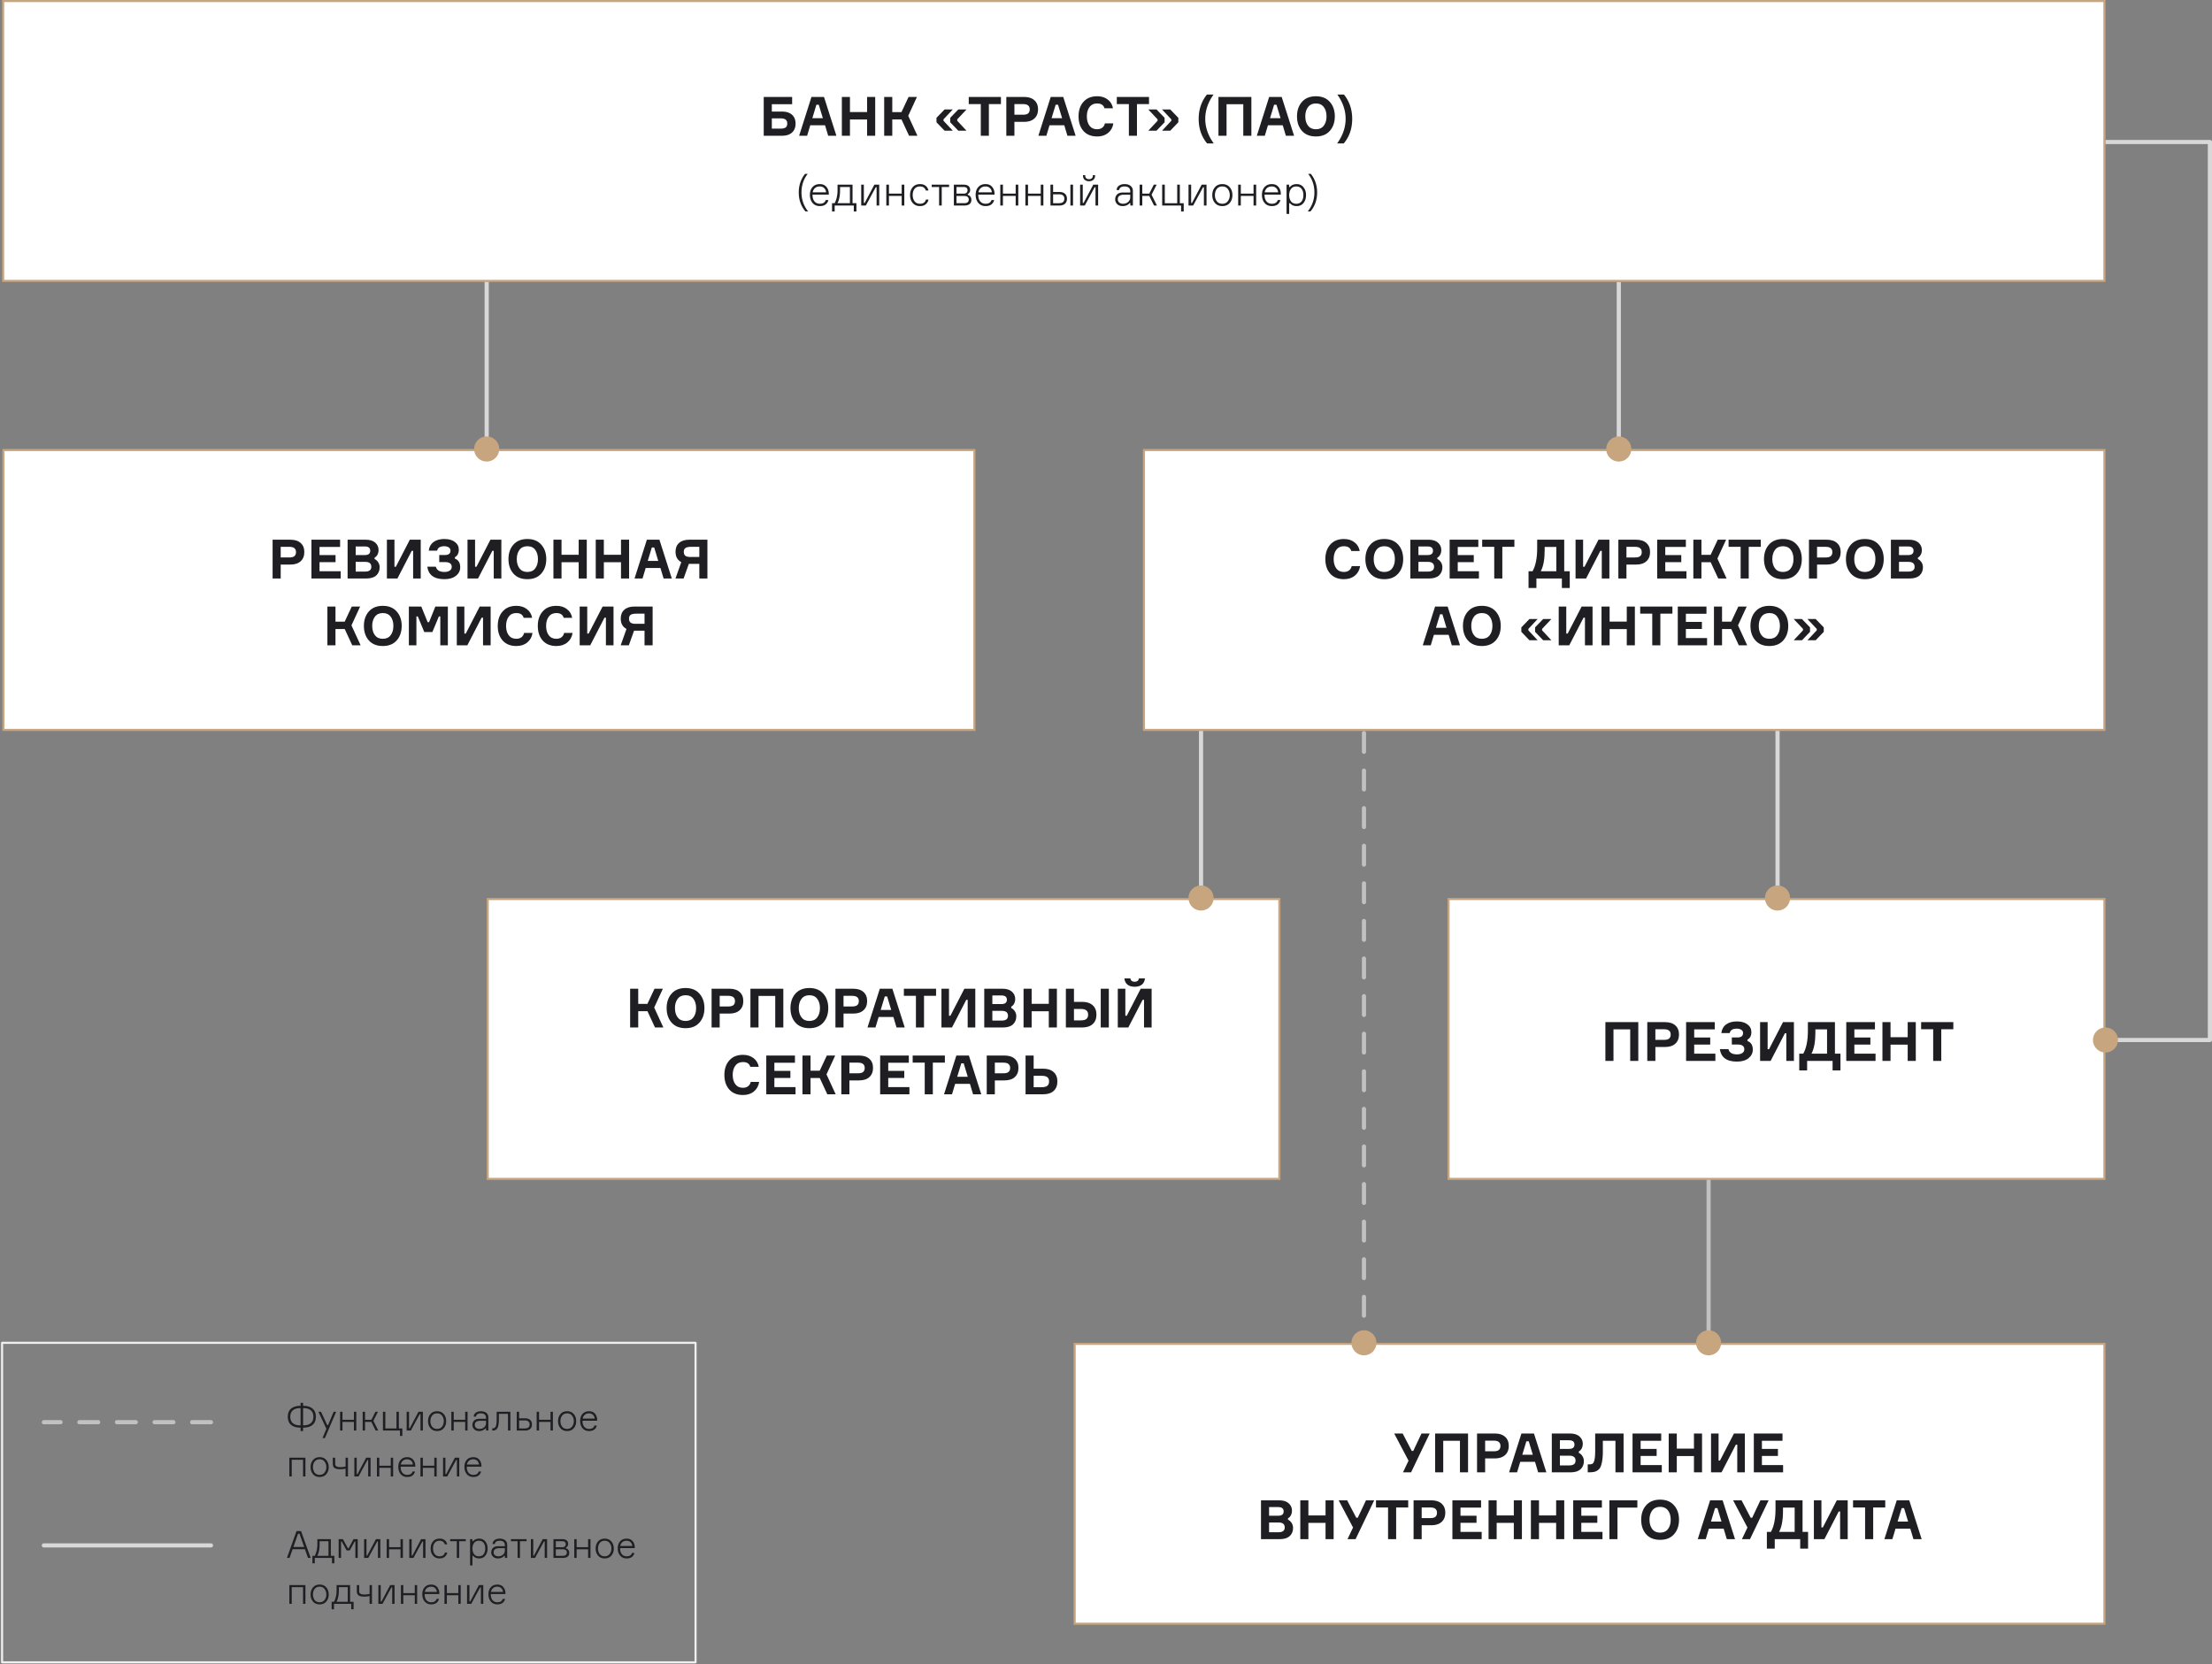 <svg width="1059" height="797" fill="none" xmlns="http://www.w3.org/2000/svg"><rect width="100%" height="100%" fill="#808080" stroke="none"/><path d="M653 351v354h116" stroke="#C2C0C0" stroke-width="2" stroke-linecap="round" stroke-linejoin="round" stroke-dasharray="9 9"/><path d="M514.5 643.5h493v134h-493v-134z" fill="#fff" stroke="#C7A57F"/><path d="M675.878 694.756h.728l3.926-8.32h3.926L675.566 705h-3.874l2.652-5.564-6.864-13h4.056l4.342 8.32zm11.197-8.32h15.756V705h-3.874v-15.106h-8.008V705h-3.874v-18.564zm20.059 0h8.476c2.132 0 3.778.52 4.94 1.56 1.178 1.04 1.768 2.487 1.768 4.342 0 1.889-.59 3.363-1.768 4.42-1.162 1.057-2.808 1.586-4.94 1.586h-4.602V705h-3.874v-18.564zm3.874 8.502h4.056c1.161 0 1.993-.208 2.496-.624.52-.433.78-1.075.78-1.924s-.26-1.482-.78-1.898c-.503-.433-1.335-.65-2.496-.65h-4.056v5.096zM736.391 705l-1.508-5.018h-7.072L726.303 705h-3.822l5.902-18.564h6.006L740.317 705h-3.926zm-5.642-14.846l-1.95 6.448h5.044l-1.95-6.448h-1.144zm25.107 4.862v.676c.694.312 1.266.823 1.716 1.534.468.711.702 1.508.702 2.392 0 1.629-.537 2.938-1.612 3.926-1.074.971-2.669 1.456-4.784 1.456h-8.944v-18.564h8.71c1.959 0 3.467.468 4.524 1.404 1.058.936 1.586 2.106 1.586 3.51 0 .832-.173 1.577-.52 2.236-.329.641-.788 1.118-1.378 1.43zm-9.048-1.222h4.368c1.734 0 2.6-.693 2.6-2.08 0-1.369-.875-2.054-2.626-2.054h-4.342v4.134zm0 7.904h4.498c1.994 0 2.99-.763 2.99-2.288 0-1.577-.979-2.366-2.938-2.366h-4.55v4.654zm13.329-.494h.65c.762 0 1.326-.121 1.69-.364.381-.26.676-.867.884-1.82.225-.971.338-2.427.338-4.368v-8.216h13.598V705h-3.9v-15.106h-6.032v5.018c0 1.716-.096 3.172-.286 4.368-.174 1.179-.416 2.149-.728 2.912-.312.745-.754 1.326-1.326 1.742a4.887 4.887 0 01-1.82.858c-.642.139-1.439.208-2.392.208h-.676v-3.796zm25.316.338h10.14V705h-14.014v-18.564h13.728v3.458h-9.854v3.9h7.67v3.38h-7.67v4.368zm25.532-15.106h3.874V705h-3.874v-7.774h-8.216V705h-3.874v-18.564h3.874v7.228h8.216v-7.228zm8.172 0h3.614v12.948h.676l6.682-12.948h5.226V705h-3.64v-13.234h-.676L824.201 705h-5.044v-18.564zm24.364 15.106h10.14V705h-14.014v-18.564h13.728v3.458h-9.854v3.9h7.67v3.38h-7.67v4.368zm-226.894 25.474v.676c.693.312 1.265.823 1.716 1.534.468.711.702 1.508.702 2.392 0 1.629-.537 2.938-1.612 3.926-1.075.971-2.669 1.456-4.784 1.456h-8.944v-18.564h8.71c1.959 0 3.467.468 4.524 1.404 1.057.936 1.586 2.106 1.586 3.51 0 .832-.173 1.577-.52 2.236-.329.641-.789 1.118-1.378 1.43zm-9.048-1.222h4.368c1.733 0 2.6-.693 2.6-2.08 0-1.369-.875-2.054-2.626-2.054h-4.342v4.134zm0 7.904h4.498c1.993 0 2.99-.763 2.99-2.288 0-1.577-.979-2.366-2.938-2.366h-4.55v4.654zm27.03-15.262h3.874V737h-3.874v-7.774h-8.216V737h-3.874v-18.564h3.874v7.228h8.216v-7.228zm14.698 8.32h.728l3.926-8.32h3.926L648.995 737h-3.874l2.652-5.564-6.864-13h4.056l4.342 8.32zm24.873-8.32v3.406h-5.772V737h-3.874v-15.158h-5.772v-3.406h15.418zm2.574 0h8.476c2.132 0 3.778.52 4.94 1.56 1.178 1.04 1.768 2.487 1.768 4.342 0 1.889-.59 3.363-1.768 4.42-1.162 1.057-2.808 1.586-4.94 1.586h-4.602V737h-3.874v-18.564zm3.874 8.502h4.056c1.161 0 1.993-.208 2.496-.624.52-.433.78-1.075.78-1.924s-.26-1.482-.78-1.898c-.503-.433-1.335-.65-2.496-.65h-4.056v5.096zm18.586 6.604h10.14V737H695.34v-18.564h13.728v3.458h-9.854v3.9h7.67v3.38h-7.67v4.368zm25.532-15.106h3.874V737h-3.874v-7.774h-8.216V737h-3.874v-18.564h3.874v7.228h8.216v-7.228zm20.262 0h3.874V737h-3.874v-7.774h-8.216V737h-3.874v-18.564h3.874v7.228h8.216v-7.228zm12.045 15.106h10.14V737h-14.014v-18.564h13.728v3.458h-9.854v3.9h7.67v3.38h-7.67v4.368zm26.833-11.648h-9.516V737h-3.874v-18.564h13.39v3.458zm4.215-1.092c1.595-1.803 3.822-2.704 6.682-2.704 2.86 0 5.079.901 6.656 2.704 1.595 1.785 2.392 4.091 2.392 6.916s-.797 5.139-2.392 6.942c-1.577 1.785-3.796 2.678-6.656 2.678s-5.087-.893-6.682-2.678c-1.577-1.803-2.366-4.117-2.366-6.942s.789-5.131 2.366-6.916zm6.682 13.078c1.664 0 2.921-.572 3.77-1.716.867-1.144 1.3-2.626 1.3-4.446 0-1.82-.433-3.302-1.3-4.446-.849-1.144-2.106-1.716-3.77-1.716-1.647 0-2.903.581-3.77 1.742-.867 1.144-1.3 2.617-1.3 4.42s.433 3.285 1.3 4.446c.867 1.144 2.123 1.716 3.77 1.716zm31.935 3.12l-1.508-5.018h-7.072L816.63 737h-3.822l5.902-18.564h6.006L830.644 737h-3.926zm-5.642-14.846l-1.95 6.448h5.044l-1.95-6.448h-1.144zm17.061 4.602h.728l3.926-8.32h3.926L837.825 737h-3.874l2.652-5.564-6.864-13h4.056l4.342 8.32zm24.836 6.786h2.652v8.008h-3.77V737h-12.194v4.55h-3.77v-8.008h1.924c1.473-2.617 2.21-6.292 2.21-11.024v-4.082h12.948v15.106zm-3.77 0v-11.648h-5.59v1.638c0 4.333-.624 7.67-1.872 10.01h7.462zm9.199-15.106h3.614v12.948h.676l6.682-12.948h5.226V737h-3.64v-13.234h-.676L873.446 737h-5.044v-18.564zm34.166 0v3.406h-5.772V737h-3.874v-15.158h-5.772v-3.406h15.418zM916.067 737l-1.508-5.018h-7.072L905.979 737h-3.822l5.902-18.564h6.006L919.993 737h-3.926zm-5.642-14.846l-1.95 6.448h5.044l-1.95-6.448h-1.144z" fill="#1E1E23"/><path d="M818 548v95" stroke="#C2C0C0" stroke-width="2" stroke-linejoin="round"/><path d="M1.648 215.5H466.5v134H1.649v-134z" fill="#fff" stroke="#C7A57F"/><path d="M130.512 258.436h8.476c2.132 0 3.779.52 4.94 1.56 1.179 1.04 1.768 2.487 1.768 4.342 0 1.889-.589 3.363-1.768 4.42-1.161 1.057-2.808 1.586-4.94 1.586h-4.602V277h-3.874v-18.564zm3.874 8.502h4.056c1.162 0 1.994-.208 2.496-.624.52-.433.78-1.075.78-1.924s-.26-1.482-.78-1.898c-.502-.433-1.334-.65-2.496-.65h-4.056v5.096zm18.586 6.604h10.14V277h-14.014v-18.564h13.728v3.458h-9.854v3.9h7.67v3.38h-7.67v4.368zm26.365-6.526v.676c.693.312 1.265.823 1.716 1.534.468.711.702 1.508.702 2.392 0 1.629-.538 2.938-1.612 3.926-1.075.971-2.67 1.456-4.784 1.456h-8.944v-18.564h8.71c1.958 0 3.466.468 4.524 1.404 1.057.936 1.586 2.106 1.586 3.51 0 .832-.174 1.577-.52 2.236-.33.641-.789 1.118-1.378 1.43zm-9.048-1.222h4.368c1.733 0 2.6-.693 2.6-2.08 0-1.369-.876-2.054-2.626-2.054h-4.342v4.134zm0 7.904h4.498c1.993 0 2.99-.763 2.99-2.288 0-1.577-.98-2.366-2.938-2.366h-4.55v4.654zm14.94-15.262h3.614v12.948h.676l6.682-12.948h5.226V277h-3.64v-13.234h-.676L190.273 277h-5.044v-18.564zm30.448 5.226c0-.676-.286-1.196-.858-1.56-.554-.364-1.274-.546-2.158-.546-1.976 0-3.102.711-3.38 2.132h-4.004c.191-1.768.936-3.137 2.236-4.108 1.318-.988 3.051-1.482 5.2-1.482 2.15 0 3.84.477 5.07 1.43 1.248.936 1.872 2.158 1.872 3.666 0 1.733-.624 2.938-1.872 3.614v.676c1.699.624 2.548 2.002 2.548 4.134 0 1.647-.684 3.016-2.054 4.108-1.352 1.075-3.198 1.612-5.538 1.612-2.496 0-4.428-.52-5.798-1.56-1.352-1.04-2.14-2.513-2.366-4.42h4.082c.434 1.681 1.794 2.522 4.082 2.522 1.092 0 1.95-.217 2.574-.65.642-.433.962-1.023.962-1.768 0-1.543-1.083-2.314-3.25-2.314h-2.73v-3.38h2.73c1.768 0 2.652-.702 2.652-2.106zm8.146-5.226h3.614v12.948h.676l6.682-12.948h5.226V277h-3.64v-13.234h-.676L228.867 277h-5.044v-18.564zm21.972 2.366c1.595-1.803 3.822-2.704 6.682-2.704 2.86 0 5.079.901 6.656 2.704 1.595 1.785 2.392 4.091 2.392 6.916s-.797 5.139-2.392 6.942c-1.577 1.785-3.796 2.678-6.656 2.678s-5.087-.893-6.682-2.678c-1.577-1.803-2.366-4.117-2.366-6.942s.789-5.131 2.366-6.916zm6.682 13.078c1.664 0 2.921-.572 3.77-1.716.867-1.144 1.3-2.626 1.3-4.446 0-1.82-.433-3.302-1.3-4.446-.849-1.144-2.106-1.716-3.77-1.716-1.647 0-2.903.581-3.77 1.742-.867 1.144-1.3 2.617-1.3 4.42s.433 3.285 1.3 4.446c.867 1.144 2.123 1.716 3.77 1.716zm24.569-15.444h3.874V277h-3.874v-7.774h-8.216V277h-3.874v-18.564h3.874v7.228h8.216v-7.228zm20.261 0h3.874V277h-3.874v-7.774h-8.216V277h-3.874v-18.564h3.874v7.228h8.216v-7.228zM317.699 277l-1.508-5.018h-7.072L307.611 277h-3.822l5.902-18.564h6.006L321.625 277h-3.926zm-5.642-14.846l-1.95 6.448h5.044l-1.95-6.448h-1.144zm17.88-3.718h8.736V277h-3.874v-6.994h-5.018L327.285 277h-3.9l2.782-7.826c-1.838-.971-2.756-2.626-2.756-4.966 0-1.82.572-3.233 1.716-4.238 1.144-1.023 2.747-1.534 4.81-1.534zm4.862 8.268v-4.862h-3.926c-1.283 0-2.193.191-2.73.572-.52.364-.78.979-.78 1.846 0 .815.242 1.43.728 1.846.485.399 1.282.598 2.392.598h4.316zM156.741 309v-18.564h3.874v7.254h4.394l3.406-7.254h4.004l-4.16 9.022 4.394 9.542h-4.004l-3.614-7.8h-4.42v7.8h-3.874zm19.839-16.198c1.595-1.803 3.822-2.704 6.682-2.704 2.86 0 5.079.901 6.656 2.704 1.595 1.785 2.392 4.091 2.392 6.916s-.797 5.139-2.392 6.942c-1.577 1.785-3.796 2.678-6.656 2.678s-5.087-.893-6.682-2.678c-1.577-1.803-2.366-4.117-2.366-6.942s.789-5.131 2.366-6.916zm6.682 13.078c1.664 0 2.921-.572 3.77-1.716.867-1.144 1.3-2.626 1.3-4.446 0-1.82-.433-3.302-1.3-4.446-.849-1.144-2.106-1.716-3.77-1.716-1.647 0-2.903.581-3.77 1.742-.867 1.144-1.3 2.617-1.3 4.42s.433 3.285 1.3 4.446c.867 1.144 2.123 1.716 3.77 1.716zm12.479 3.12v-18.564h5.954l3.042 7.488h.676l3.016-7.488h5.98V309h-3.614v-13.832h-.676l-3.12 7.488h-3.874l-3.094-7.488h-.676V309h-3.614zm22.953-18.564h3.614v12.948h.676l6.682-12.948h5.226V309h-3.64v-13.234h-.676L223.738 309h-5.044v-18.564zm32.216 12.636h4.03c-.277 1.889-1.109 3.406-2.496 4.55-1.369 1.144-3.12 1.716-5.252 1.716-2.791 0-4.975-.875-6.552-2.626-1.56-1.768-2.34-4.099-2.34-6.994 0-2.895.789-5.217 2.366-6.968 1.577-1.768 3.753-2.652 6.526-2.652 2.028 0 3.718.529 5.07 1.586 1.352 1.04 2.184 2.427 2.496 4.16h-4.056c-.433-1.525-1.603-2.288-3.51-2.288-1.595 0-2.817.581-3.666 1.742-.832 1.144-1.248 2.617-1.248 4.42s.416 3.285 1.248 4.446c.849 1.144 2.071 1.716 3.666 1.716.988 0 1.803-.243 2.444-.728.659-.503 1.083-1.196 1.274-2.08zm19.17 0h4.03c-.277 1.889-1.109 3.406-2.496 4.55-1.369 1.144-3.12 1.716-5.252 1.716-2.791 0-4.975-.875-6.552-2.626-1.56-1.768-2.34-4.099-2.34-6.994 0-2.895.789-5.217 2.366-6.968 1.577-1.768 3.753-2.652 6.526-2.652 2.028 0 3.718.529 5.07 1.586 1.352 1.04 2.184 2.427 2.496 4.16h-4.056c-.433-1.525-1.603-2.288-3.51-2.288-1.595 0-2.817.581-3.666 1.742-.832 1.144-1.248 2.617-1.248 4.42s.416 3.285 1.248 4.446c.849 1.144 2.071 1.716 3.666 1.716.988 0 1.803-.243 2.444-.728.659-.503 1.083-1.196 1.274-2.08zm7.444-12.636h3.614v12.948h.676l6.682-12.948h5.226V309h-3.64v-13.234h-.676L282.568 309h-5.044v-18.564zm26.184 0h8.736V309h-3.874v-6.994h-5.018L301.056 309h-3.9l2.782-7.826c-1.837-.971-2.756-2.626-2.756-4.966 0-1.82.572-3.233 1.716-4.238 1.144-1.023 2.747-1.534 4.81-1.534zm4.862 8.268v-4.862h-3.926c-1.283 0-2.193.191-2.73.572-.52.364-.78.979-.78 1.846 0 .815.243 1.43.728 1.846.485.399 1.283.598 2.392.598h4.316z" fill="#1E1E23"/><path d="M547.67 215.5h459.83v134H547.67v-134z" fill="#fff" stroke="#C7A57F"/><path d="M647.123 271.072h4.03c-.277 1.889-1.109 3.406-2.496 4.55-1.369 1.144-3.12 1.716-5.252 1.716-2.791 0-4.975-.875-6.552-2.626-1.56-1.768-2.34-4.099-2.34-6.994 0-2.895.789-5.217 2.366-6.968 1.577-1.768 3.753-2.652 6.526-2.652 2.028 0 3.718.529 5.07 1.586 1.352 1.04 2.184 2.427 2.496 4.16h-4.056c-.433-1.525-1.603-2.288-3.51-2.288-1.595 0-2.817.581-3.666 1.742-.832 1.144-1.248 2.617-1.248 4.42s.416 3.285 1.248 4.446c.849 1.144 2.071 1.716 3.666 1.716.988 0 1.803-.243 2.444-.728.659-.503 1.083-1.196 1.274-2.08zm8.926-10.27c1.594-1.803 3.822-2.704 6.682-2.704 2.86 0 5.078.901 6.656 2.704 1.594 1.785 2.392 4.091 2.392 6.916s-.798 5.139-2.392 6.942c-1.578 1.785-3.796 2.678-6.656 2.678s-5.088-.893-6.682-2.678c-1.578-1.803-2.366-4.117-2.366-6.942s.788-5.131 2.366-6.916zm6.682 13.078c1.664 0 2.92-.572 3.77-1.716.866-1.144 1.3-2.626 1.3-4.446 0-1.82-.434-3.302-1.3-4.446-.85-1.144-2.106-1.716-3.77-1.716-1.647 0-2.904.581-3.77 1.742-.867 1.144-1.3 2.617-1.3 4.42s.433 3.285 1.3 4.446c.866 1.144 2.123 1.716 3.77 1.716zm25.4-6.864v.676c.694.312 1.266.823 1.716 1.534.468.711.702 1.508.702 2.392 0 1.629-.537 2.938-1.612 3.926-1.074.971-2.669 1.456-4.784 1.456h-8.944v-18.564h8.71c1.959 0 3.467.468 4.524 1.404 1.058.936 1.586 2.106 1.586 3.51 0 .832-.173 1.577-.52 2.236-.329.641-.788 1.118-1.378 1.43zm-9.048-1.222h4.368c1.734 0 2.6-.693 2.6-2.08 0-1.369-.875-2.054-2.626-2.054h-4.342v4.134zm0 7.904h4.498c1.994 0 2.99-.763 2.99-2.288 0-1.577-.979-2.366-2.938-2.366h-4.55v4.654zm18.815-.156h10.14V277h-14.014v-18.564h13.728v3.458h-9.854v3.9h7.67v3.38h-7.67v4.368zm27.118-15.106v3.406h-5.772V277h-3.874v-15.158h-5.772v-3.406h15.418zm23.856 15.106h2.652v8.008h-3.77V277H735.56v4.55h-3.77v-8.008h1.924c1.473-2.617 2.21-6.292 2.21-11.024v-4.082h12.948v15.106zm-3.77 0v-11.648h-5.59v1.638c0 4.333-.624 7.67-1.872 10.01h7.462zm9.199-15.106h3.614v12.948h.676l6.682-12.948h5.226V277h-3.64v-13.234h-.676L759.345 277h-5.044v-18.564zm20.49 0h8.476c2.132 0 3.779.52 4.94 1.56 1.179 1.04 1.768 2.487 1.768 4.342 0 1.889-.589 3.363-1.768 4.42-1.161 1.057-2.808 1.586-4.94 1.586h-4.602V277h-3.874v-18.564zm3.874 8.502h4.056c1.162 0 1.994-.208 2.496-.624.52-.433.78-1.075.78-1.924s-.26-1.482-.78-1.898c-.502-.433-1.334-.65-2.496-.65h-4.056v5.096zm18.586 6.604h10.14V277h-14.014v-18.564h13.728v3.458h-9.854v3.9h7.67v3.38h-7.67v4.368zM810.694 277v-18.564h3.874v7.254h4.394l3.406-7.254h4.004l-4.16 9.022 4.394 9.542h-4.004l-3.614-7.8h-4.42v7.8h-3.874zm32.287-18.564v3.406h-5.772V277h-3.874v-15.158h-5.772v-3.406h15.418zm3.904 2.366c1.594-1.803 3.822-2.704 6.682-2.704 2.86 0 5.078.901 6.656 2.704 1.594 1.785 2.392 4.091 2.392 6.916s-.798 5.139-2.392 6.942c-1.578 1.785-3.796 2.678-6.656 2.678s-5.088-.893-6.682-2.678c-1.578-1.803-2.366-4.117-2.366-6.942s.788-5.131 2.366-6.916zm6.682 13.078c1.664 0 2.92-.572 3.77-1.716.866-1.144 1.3-2.626 1.3-4.446 0-1.82-.434-3.302-1.3-4.446-.85-1.144-2.106-1.716-3.77-1.716-1.647 0-2.904.581-3.77 1.742-.867 1.144-1.3 2.617-1.3 4.42s.433 3.285 1.3 4.446c.866 1.144 2.123 1.716 3.77 1.716zm12.478-15.444h8.476c2.132 0 3.779.52 4.94 1.56 1.179 1.04 1.768 2.487 1.768 4.342 0 1.889-.589 3.363-1.768 4.42-1.161 1.057-2.808 1.586-4.94 1.586h-4.602V277h-3.874v-18.564zm3.874 8.502h4.056c1.162 0 1.994-.208 2.496-.624.52-.433.78-1.075.78-1.924s-.26-1.482-.78-1.898c-.502-.433-1.334-.65-2.496-.65h-4.056v5.096zm16.194-6.136c1.595-1.803 3.822-2.704 6.682-2.704 2.86 0 5.079.901 6.656 2.704 1.595 1.785 2.392 4.091 2.392 6.916s-.797 5.139-2.392 6.942c-1.577 1.785-3.796 2.678-6.656 2.678s-5.087-.893-6.682-2.678c-1.577-1.803-2.366-4.117-2.366-6.942s.789-5.131 2.366-6.916zm6.682 13.078c1.664 0 2.921-.572 3.77-1.716.867-1.144 1.3-2.626 1.3-4.446 0-1.82-.433-3.302-1.3-4.446-.849-1.144-2.106-1.716-3.77-1.716-1.646 0-2.903.581-3.77 1.742-.866 1.144-1.3 2.617-1.3 4.42s.434 3.285 1.3 4.446c.867 1.144 2.124 1.716 3.77 1.716zm25.401-6.864v.676c.693.312 1.265.823 1.716 1.534.468.711.702 1.508.702 2.392 0 1.629-.537 2.938-1.612 3.926-1.075.971-2.669 1.456-4.784 1.456h-8.944v-18.564h8.71c1.959 0 3.467.468 4.524 1.404 1.057.936 1.586 2.106 1.586 3.51 0 .832-.173 1.577-.52 2.236-.329.641-.789 1.118-1.378 1.43zm-9.048-1.222h4.368c1.733 0 2.6-.693 2.6-2.08 0-1.369-.875-2.054-2.626-2.054h-4.342v4.134zm0 7.904h4.498c1.993 0 2.99-.763 2.99-2.288 0-1.577-.979-2.366-2.938-2.366h-4.55v4.654zM695.059 309l-1.508-5.018h-7.072L684.971 309h-3.822l5.902-18.564h6.006L698.985 309h-3.926zm-5.642-14.846l-1.95 6.448h5.044l-1.95-6.448h-1.144zm13.338-1.352c1.595-1.803 3.822-2.704 6.682-2.704 2.86 0 5.079.901 6.656 2.704 1.595 1.785 2.392 4.091 2.392 6.916s-.797 5.139-2.392 6.942c-1.577 1.785-3.796 2.678-6.656 2.678s-5.087-.893-6.682-2.678c-1.577-1.803-2.366-4.117-2.366-6.942s.789-5.131 2.366-6.916zm6.682 13.078c1.664 0 2.921-.572 3.77-1.716.867-1.144 1.3-2.626 1.3-4.446 0-1.82-.433-3.302-1.3-4.446-.849-1.144-2.106-1.716-3.77-1.716-1.647 0-2.903.581-3.77 1.742-.867 1.144-1.3 2.617-1.3 4.42s.433 3.285 1.3 4.446c.867 1.144 2.123 1.716 3.77 1.716zm22.263-4.732v.676l4.446 4.758h-3.926l-3.874-4.03v-2.132l3.874-4.004h3.926l-4.446 4.732zm6.578 0v.676l4.446 4.758h-3.926l-3.874-4.03v-2.132l3.874-4.004h3.926l-4.446 4.732zm7.962-10.712h3.614v12.948h.676l6.682-12.948h5.226V309h-3.64v-13.234h-.676L751.284 309h-5.044v-18.564zm32.58 0h3.874V309h-3.874v-7.774h-8.216V309h-3.874v-18.564h3.874v7.228h8.216v-7.228zm21.848 0v3.406h-5.772V309h-3.874v-15.158h-5.772v-3.406h15.418zm6.448 15.106h10.14V309h-14.014v-18.564h13.728v3.458h-9.854v3.9h7.67v3.38h-7.67v4.368zM820.558 309v-18.564h3.874v7.254h4.394l3.406-7.254h4.004l-4.16 9.022L836.47 309h-4.004l-3.614-7.8h-4.42v7.8h-3.874zm19.839-16.198c1.595-1.803 3.822-2.704 6.682-2.704 2.86 0 5.079.901 6.656 2.704 1.595 1.785 2.392 4.091 2.392 6.916s-.797 5.139-2.392 6.942c-1.577 1.785-3.796 2.678-6.656 2.678s-5.087-.893-6.682-2.678c-1.577-1.803-2.366-4.117-2.366-6.942s.789-5.131 2.366-6.916zm6.682 13.078c1.664 0 2.921-.572 3.77-1.716.867-1.144 1.3-2.626 1.3-4.446 0-1.82-.433-3.302-1.3-4.446-.849-1.144-2.106-1.716-3.77-1.716-1.646 0-2.903.581-3.77 1.742-.866 1.144-1.3 2.617-1.3 4.42s.434 3.285 1.3 4.446c.867 1.144 2.124 1.716 3.77 1.716zm22.697-4.056v-.676l-4.446-4.732h3.926l3.874 4.004v2.132l-3.874 4.03h-3.926l4.446-4.758zm-6.578 0v-.676l-4.446-4.732h3.926l3.874 4.004v2.132l-3.874 4.03h-3.926l4.446-4.758z" fill="#1E1E23"/><circle r="6" transform="matrix(-1 0 0 1 818 643)" fill="#C7A57F"/><circle r="6" transform="matrix(-1 0 0 1 653 643)" fill="#C7A57F"/><path d="M775 135v80" stroke="#D8D8D8" stroke-width="2" stroke-linejoin="round"/><path d="M769 215a6 6 0 1012 0 6 6 0 00-12 0z" fill="#C7A57F"/><path d="M1.5.5h1006v134H1.5V.5z" fill="#fff" stroke="#C7A57F"/><path d="M369.514 53.43h4.888c2.063 0 3.658.511 4.784 1.534 1.127 1.005 1.69 2.418 1.69 4.238 0 1.82-.563 3.241-1.69 4.264-1.126 1.023-2.721 1.534-4.784 1.534h-8.762V46.436h13.598v3.458h-9.724v3.536zm0 8.164h4.16c1.162 0 1.985-.19 2.47-.572.503-.399.754-1.023.754-1.872 0-.832-.251-1.447-.754-1.846-.485-.416-1.308-.624-2.47-.624h-4.16v4.914zM396.497 65l-1.508-5.018h-7.072L386.409 65h-3.822l5.902-18.564h6.006L400.423 65h-3.926zm-5.642-14.846l-1.95 6.448h5.044l-1.95-6.448h-1.144zm24.276-3.718h3.874V65h-3.874v-7.774h-8.216V65h-3.874V46.436h3.874v7.228h8.216v-7.228zM423.303 65V46.436h3.874v7.254h4.394l3.406-7.254h4.004l-4.16 9.022L439.215 65h-4.004l-3.614-7.8h-4.42V65h-3.874zm28.395-7.852v.676l4.446 4.758h-3.926l-3.874-4.03V56.42l3.874-4.004h3.926l-4.446 4.732zm6.578 0v.676l4.446 4.758h-3.926l-3.874-4.03V56.42l3.874-4.004h3.926l-4.446 4.732zm20.927-10.712v3.406h-5.772V65h-3.874V49.842h-5.772v-3.406h15.418zm2.574 0h8.476c2.132 0 3.779.52 4.94 1.56 1.179 1.04 1.768 2.487 1.768 4.342 0 1.89-.589 3.363-1.768 4.42-1.161 1.057-2.808 1.586-4.94 1.586h-4.602V65h-3.874V46.436zm3.874 8.502h4.056c1.161 0 1.993-.208 2.496-.624.52-.433.78-1.075.78-1.924 0-.85-.26-1.482-.78-1.898-.503-.433-1.335-.65-2.496-.65h-4.056v5.096zM511.034 65l-1.508-5.018h-7.072L500.946 65h-3.822l5.902-18.564h6.006L514.96 65h-3.926zm-5.642-14.846l-1.95 6.448h5.044l-1.95-6.448h-1.144zm23.582 8.918h4.03c-.277 1.89-1.109 3.406-2.496 4.55-1.369 1.144-3.12 1.716-5.252 1.716-2.791 0-4.975-.875-6.552-2.626-1.56-1.768-2.34-4.1-2.34-6.994 0-2.895.789-5.217 2.366-6.968 1.577-1.768 3.753-2.652 6.526-2.652 2.028 0 3.718.529 5.07 1.586 1.352 1.04 2.184 2.427 2.496 4.16h-4.056c-.433-1.525-1.603-2.288-3.51-2.288-1.595 0-2.817.58-3.666 1.742-.832 1.144-1.248 2.617-1.248 4.42s.416 3.285 1.248 4.446c.849 1.144 2.071 1.716 3.666 1.716.988 0 1.803-.243 2.444-.728.659-.503 1.083-1.196 1.274-2.08zm21.12-12.636v3.406h-5.772V65h-3.874V49.842h-5.772v-3.406h15.418zm10.684 11.388v-.676l-4.446-4.732h3.926l3.874 4.004v2.132l-3.874 4.03h-3.926l4.446-4.758zm-6.578 0v-.676l-4.446-4.732h3.926l3.874 4.004v2.132l-3.874 4.03h-3.926l4.446-4.758zm22.817-.91c0 4.073 1.352 7.99 4.056 11.752h-3.172c-2.687-3.224-4.03-7.141-4.03-11.752 0-4.472 1.317-8.355 3.952-11.648h3.172c-2.652 3.727-3.978 7.61-3.978 11.648zm6.323-10.478h15.756V65h-3.874V49.894h-8.008V65h-3.874V46.436zM615.618 65l-1.508-5.018h-7.072L605.53 65h-3.822l5.902-18.564h6.006L619.544 65h-3.926zm-5.642-14.846l-1.95 6.448h5.044l-1.95-6.448h-1.144zm13.338-1.352c1.594-1.803 3.822-2.704 6.682-2.704 2.86 0 5.078.901 6.656 2.704 1.594 1.785 2.392 4.09 2.392 6.916 0 2.825-.798 5.14-2.392 6.942-1.578 1.785-3.796 2.678-6.656 2.678s-5.088-.893-6.682-2.678c-1.578-1.803-2.366-4.117-2.366-6.942s.788-5.13 2.366-6.916zm6.682 13.078c1.664 0 2.92-.572 3.77-1.716.866-1.144 1.3-2.626 1.3-4.446 0-1.82-.434-3.302-1.3-4.446-.85-1.144-2.106-1.716-3.77-1.716-1.647 0-2.904.58-3.77 1.742-.867 1.144-1.3 2.617-1.3 4.42s.433 3.285 1.3 4.446c.866 1.144 2.123 1.716 3.77 1.716zm14.227-4.966c0-4.039-1.326-7.921-3.978-11.648h3.172c2.634 3.293 3.952 7.176 3.952 11.648 0 4.61-1.344 8.528-4.03 11.752h-3.172c2.704-3.761 4.056-7.679 4.056-11.752zM386.711 83.238c-2 2.56-3 5.527-3 8.9s1.06 6.407 3.18 9.1h-1.28c-2.133-2.507-3.2-5.54-3.2-9.1 0-3.4 1.007-6.367 3.02-8.9h1.28zm10.075 9.56v.4h-7.78v.28c0 1.24.313 2.233.94 2.98.64.733 1.493 1.1 2.56 1.1 1.533 0 2.473-.593 2.82-1.78h1.26a3.487 3.487 0 01-1.3 2.1c-.694.533-1.62.8-2.78.8-1.494 0-2.66-.507-3.5-1.52-.84-1.013-1.26-2.3-1.26-3.86 0-1.547.42-2.787 1.26-3.72.853-.947 2.013-1.42 3.48-1.42 1.373 0 2.433.453 3.18 1.36.746.907 1.12 2 1.12 3.28zm-4.34-3.52c-.96 0-1.734.273-2.32.82a3.381 3.381 0 00-1.04 1.98h6.4a3.053 3.053 0 00-.88-1.98c-.534-.547-1.254-.82-2.16-.82zm15.712 8.02h1.86v3.98h-1.26v-2.86h-9.16v2.86h-1.26v-3.98h1.26c.92-1.787 1.38-3.853 1.38-6.2v-2.68h7.18v8.88zm-1.26 0v-7.76h-4.72v1.56c0 2.547-.407 4.613-1.22 6.2h5.94zm7.633 1.12h-2.22v-10h1.26v8.76h.4l4.64-8.76h2.32v10h-1.26v-8.76h-.4l-4.74 8.76zm18.412 0h-1.26v-4.6h-6.1v4.6h-1.26v-10h1.26v4.28h6.1v-4.28h1.26v10zm10.332-2.86h1.26c-.214.947-.674 1.707-1.38 2.28-.694.56-1.587.84-2.68.84-1.494 0-2.667-.5-3.52-1.5-.84-1-1.26-2.253-1.26-3.76 0-1.533.42-2.793 1.26-3.78.84-.987 2.013-1.48 3.52-1.48 1.12 0 2.02.28 2.7.84.68.547 1.12 1.28 1.32 2.2h-1.26c-.427-1.28-1.347-1.92-2.76-1.92-1.174 0-2.054.387-2.64 1.16-.587.773-.88 1.753-.88 2.94s.293 2.18.88 2.98c.6.8 1.48 1.2 2.64 1.2 1.533 0 2.466-.667 2.8-2zm2.78-6.02v-1.12h8.32v1.12h-3.52v8.88h-1.26v-8.88h-3.54zm17.272 3.38v.4c.506.133.92.407 1.24.82.32.413.48.927.48 1.54 0 1.827-1.18 2.74-3.54 2.74h-4.84v-10h4.66c1 0 1.773.22 2.32.66.546.44.82 1.06.82 1.86 0 .453-.107.853-.32 1.2a2.095 2.095 0 01-.82.78zm-5.4 4.38h3.7c1.44 0 2.16-.573 2.16-1.72 0-1.16-.72-1.74-2.16-1.74h-3.7v3.46zm0-7.76v3.18h3.42c.64 0 1.106-.147 1.4-.44a1.55 1.55 0 00.46-1.14c0-1.067-.62-1.6-1.86-1.6h-3.42zm18.214 3.26v.4h-7.78v.28c0 1.24.313 2.233.94 2.98.64.733 1.493 1.1 2.56 1.1 1.533 0 2.473-.593 2.82-1.78h1.26a3.482 3.482 0 01-1.3 2.1c-.693.533-1.62.8-2.78.8-1.493 0-2.66-.507-3.5-1.52-.84-1.013-1.26-2.3-1.26-3.86 0-1.547.42-2.787 1.26-3.72.853-.947 2.013-1.42 3.48-1.42 1.373 0 2.433.453 3.18 1.36.747.907 1.12 2 1.12 3.28zm-4.34-3.52c-.96 0-1.733.273-2.32.82a3.387 3.387 0 00-1.04 1.98h6.4a3.048 3.048 0 00-.88-1.98c-.533-.547-1.253-.82-2.16-.82zm15.712 9.14h-1.26v-4.6h-6.1v4.6h-1.26v-10h1.26v4.28h6.1v-4.28h1.26v10zm12.012 0h-1.26v-4.6h-6.1v4.6h-1.26v-10h1.26v4.28h6.1v-4.28h1.26v10zm4.652-10v3.5h2.96c1.173 0 2.08.287 2.72.86.64.573.96 1.367.96 2.38 0 1.027-.32 1.827-.96 2.4-.64.573-1.547.86-2.72.86h-4.22v-10h1.26zm0 8.88h2.8c1.72 0 2.58-.707 2.58-2.12 0-1.427-.86-2.14-2.58-2.14h-2.8v4.26zm9.54-8.88v10h-1.26v-10h1.26zm5.619 10h-2.22v-10h1.26v8.76h.4l4.64-8.76h2.32v10h-1.26v-8.76h-.4l-4.74 8.76zm3.88-14.54h1.06v.24c0 .827-.273 1.48-.82 1.96-.547.467-1.24.7-2.08.7-.84 0-1.533-.233-2.08-.7-.533-.467-.8-1.12-.8-1.96v-.24h1.06v.24c0 .52.167.933.5 1.24.333.293.773.44 1.32.44.56 0 1.007-.147 1.34-.44.333-.307.5-.72.5-1.24v-.24zm17.938 14.54v-1.12h-.4c-.32.413-.767.747-1.34 1-.56.253-1.193.38-1.9.38-1.133 0-2.02-.313-2.66-.94a3.072 3.072 0 01-.96-2.28c0-.907.3-1.68.9-2.32.613-.64 1.56-.96 2.84-.96h3.48v-.62c0-.68-.22-1.227-.66-1.64-.44-.427-1.12-.64-2.04-.64-.813 0-1.44.153-1.88.46-.44.293-.68.713-.72 1.26h-1.26c.08-.893.467-1.587 1.16-2.08.693-.507 1.593-.76 2.7-.76 1.213 0 2.173.293 2.88.88.72.587 1.08 1.4 1.08 2.44v6.94h-1.22zm-3.46-.86c.947 0 1.753-.293 2.42-.88.667-.6 1-1.353 1-2.26v-1.18h-3.14c-.907 0-1.607.193-2.1.58-.48.373-.72.887-.72 1.54 0 .693.227 1.233.68 1.62.467.387 1.087.58 1.86.58zm14.818.86l-2.3-4.6h-3.34v4.6h-1.26v-10h1.26v4.28h3.36l2.16-4.28h1.36l-2.44 4.82 2.58 5.18h-1.38zm11.081-10h1.26v8.88h1.86v3.98h-1.26v-2.86h-9.06v-10h1.26v8.88h5.94v-8.88zm7.638 10h-2.22v-10h1.26v8.76h.4l4.64-8.76h2.32v10h-1.26v-8.76h-.4l-4.74 8.76zm13.971-10.26c1.494 0 2.667.5 3.52 1.5.867 1 1.3 2.253 1.3 3.76 0 1.507-.433 2.76-1.3 3.76-.853 1-2.026 1.5-3.52 1.5-1.506 0-2.686-.5-3.54-1.5-.853-1-1.28-2.253-1.28-3.76 0-1.507.427-2.76 1.28-3.76.854-1 2.034-1.5 3.54-1.5zm0 9.4c1.134 0 2.007-.407 2.62-1.22.627-.813.94-1.787.94-2.92s-.313-2.107-.94-2.92c-.613-.813-1.486-1.22-2.62-1.22-1.16 0-2.046.407-2.66 1.22-.6.8-.9 1.773-.9 2.92s.3 2.127.9 2.94c.614.8 1.5 1.2 2.66 1.2zm16.198.86h-1.26v-4.6h-6.1v4.6h-1.26v-10h1.26v4.28h6.1v-4.28h1.26v10zm11.792-5.62v.4h-7.78v.28c0 1.24.313 2.233.94 2.98.64.733 1.493 1.1 2.56 1.1 1.533 0 2.473-.593 2.82-1.78h1.26a3.487 3.487 0 01-1.3 2.1c-.694.533-1.62.8-2.78.8-1.494 0-2.66-.507-3.5-1.52-.84-1.013-1.26-2.3-1.26-3.86 0-1.547.42-2.787 1.26-3.72.853-.947 2.013-1.42 3.48-1.42 1.373 0 2.433.453 3.18 1.36.746.907 1.12 2 1.12 3.28zm-4.34-3.52c-.96 0-1.734.273-2.32.82a3.381 3.381 0 00-1.04 1.98h6.4a3.053 3.053 0 00-.88-1.98c-.534-.547-1.254-.82-2.16-.82zm11.952 9.4c-1.413 0-2.48-.46-3.2-1.38h-.4v5.12h-1.26v-14h1.22v1.12h.4c.733-.92 1.813-1.38 3.24-1.38 1.36 0 2.44.5 3.24 1.5.813.987 1.22 2.24 1.22 3.76 0 1.533-.4 2.793-1.2 3.78-.8.987-1.887 1.48-3.26 1.48zm-.16-9.4c-1.147 0-2.007.4-2.58 1.2-.573.8-.86 1.78-.86 2.94 0 1.173.287 2.16.86 2.96.573.787 1.433 1.18 2.58 1.18 1.067 0 1.893-.373 2.48-1.12.587-.76.88-1.767.88-3.02 0-1.253-.293-2.253-.88-3-.587-.76-1.413-1.14-2.48-1.14zm5.455 11.96c2.12-2.693 3.18-5.727 3.18-9.1 0-3.373-1-6.34-3-8.9h1.28c2.013 2.533 3.02 5.5 3.02 8.9 0 3.56-1.067 6.593-3.2 9.1h-1.28z" fill="#1E1E23"/><path d="M233.5 430.5h379v134h-379v-134z" fill="#fff" stroke="#C7A57F"/><path d="M301.679 492v-18.564h3.874v7.254h4.394l3.406-7.254h4.004l-4.16 9.022 4.394 9.542h-4.004l-3.614-7.8h-4.42v7.8h-3.874zm19.84-16.198c1.595-1.803 3.822-2.704 6.682-2.704 2.86 0 5.079.901 6.656 2.704 1.595 1.785 2.392 4.091 2.392 6.916s-.797 5.139-2.392 6.942c-1.577 1.785-3.796 2.678-6.656 2.678s-5.087-.893-6.682-2.678c-1.577-1.803-2.366-4.117-2.366-6.942s.789-5.131 2.366-6.916zm6.682 13.078c1.664 0 2.921-.572 3.77-1.716.867-1.144 1.3-2.626 1.3-4.446 0-1.82-.433-3.302-1.3-4.446-.849-1.144-2.106-1.716-3.77-1.716-1.647 0-2.903.581-3.77 1.742-.867 1.144-1.3 2.617-1.3 4.42s.433 3.285 1.3 4.446c.867 1.144 2.123 1.716 3.77 1.716zm12.478-15.444h8.476c2.132 0 3.779.52 4.94 1.56 1.179 1.04 1.768 2.487 1.768 4.342 0 1.889-.589 3.363-1.768 4.42-1.161 1.057-2.808 1.586-4.94 1.586h-4.602V492h-3.874v-18.564zm3.874 8.502h4.056c1.162 0 1.994-.208 2.496-.624.52-.433.78-1.075.78-1.924s-.26-1.482-.78-1.898c-.502-.433-1.334-.65-2.496-.65h-4.056v5.096zm14.712-8.502h15.756V492h-3.874v-15.106h-8.008V492h-3.874v-18.564zm21.541 2.366c1.595-1.803 3.822-2.704 6.682-2.704 2.86 0 5.079.901 6.656 2.704 1.595 1.785 2.392 4.091 2.392 6.916s-.797 5.139-2.392 6.942c-1.577 1.785-3.796 2.678-6.656 2.678s-5.087-.893-6.682-2.678c-1.577-1.803-2.366-4.117-2.366-6.942s.789-5.131 2.366-6.916zm6.682 13.078c1.664 0 2.921-.572 3.77-1.716.867-1.144 1.3-2.626 1.3-4.446 0-1.82-.433-3.302-1.3-4.446-.849-1.144-2.106-1.716-3.77-1.716-1.647 0-2.903.581-3.77 1.742-.867 1.144-1.3 2.617-1.3 4.42s.433 3.285 1.3 4.446c.867 1.144 2.123 1.716 3.77 1.716zm12.479-15.444h8.476c2.132 0 3.778.52 4.94 1.56 1.178 1.04 1.768 2.487 1.768 4.342 0 1.889-.59 3.363-1.768 4.42-1.162 1.057-2.808 1.586-4.94 1.586h-4.602V492h-3.874v-18.564zm3.874 8.502h4.056c1.161 0 1.993-.208 2.496-.624.52-.433.78-1.075.78-1.924s-.26-1.482-.78-1.898c-.503-.433-1.335-.65-2.496-.65h-4.056v5.096zM429.224 492l-1.508-5.018h-7.072L419.136 492h-3.822l5.902-18.564h6.006L433.15 492h-3.926zm-5.642-14.846l-1.95 6.448h5.044l-1.95-6.448h-1.144zm24.566-3.718v3.406h-5.772V492h-3.874v-15.158h-5.772v-3.406h15.418zm2.574 0h3.614v12.948h.676l6.682-12.948h5.226V492h-3.64v-13.234h-.676L455.766 492h-5.044v-18.564zm33.413 8.58v.676c.693.312 1.265.823 1.716 1.534.468.711.702 1.508.702 2.392 0 1.629-.538 2.938-1.612 3.926-1.075.971-2.67 1.456-4.784 1.456h-8.944v-18.564h8.71c1.958 0 3.466.468 4.524 1.404 1.057.936 1.586 2.106 1.586 3.51 0 .832-.174 1.577-.52 2.236-.33.641-.789 1.118-1.378 1.43zm-9.048-1.222h4.368c1.733 0 2.6-.693 2.6-2.08 0-1.369-.876-2.054-2.626-2.054h-4.342v4.134zm0 7.904h4.498c1.993 0 2.99-.763 2.99-2.288 0-1.577-.98-2.366-2.938-2.366h-4.55v4.654zm27.03-15.262h3.874V492h-3.874v-7.774h-8.216V492h-3.874v-18.564h3.874v7.228h8.216v-7.228zm24.864 0h3.874V492h-3.874v-18.564zm-12.818 15.158h3.276c1.248 0 2.141-.225 2.678-.676.555-.451.832-1.135.832-2.054 0-.901-.277-1.577-.832-2.028-.537-.468-1.43-.702-2.678-.702h-3.276v5.46zm3.874 3.406h-7.748v-18.564h3.874v6.292h3.874c2.184 0 3.874.537 5.07 1.612 1.213 1.075 1.82 2.574 1.82 4.498 0 1.941-.607 3.458-1.82 4.55-1.196 1.075-2.886 1.612-5.07 1.612zm17.109-18.564h3.614v12.948h.676l6.682-12.948h5.226V492h-3.64v-13.234h-.676L540.19 492h-5.044v-18.564zm10.14-4.94h2.86c-.104 1.265-.589 2.253-1.456 2.964-.849.693-2.002 1.04-3.458 1.04-1.456 0-2.617-.347-3.484-1.04-.849-.711-1.326-1.699-1.43-2.964h2.86c.052.485.252.875.598 1.17.364.295.85.442 1.456.442.607 0 1.084-.147 1.43-.442.347-.295.555-.685.624-1.17zm-185.873 49.576h4.03c-.277 1.889-1.109 3.406-2.496 4.55-1.369 1.144-3.12 1.716-5.252 1.716-2.79 0-4.974-.875-6.552-2.626-1.56-1.768-2.34-4.099-2.34-6.994 0-2.895.789-5.217 2.366-6.968 1.578-1.768 3.753-2.652 6.526-2.652 2.028 0 3.718.529 5.07 1.586 1.352 1.04 2.184 2.427 2.496 4.16h-4.056c-.433-1.525-1.603-2.288-3.51-2.288-1.594 0-2.816.581-3.666 1.742-.832 1.144-1.248 2.617-1.248 4.42s.416 3.285 1.248 4.446c.85 1.144 2.072 1.716 3.666 1.716.988 0 1.803-.243 2.444-.728.659-.503 1.084-1.196 1.274-2.08zm11.318 2.47h10.14V524h-14.014v-18.564h13.728v3.458h-9.854v3.9h7.67v3.38h-7.67v4.368zM384.174 524v-18.564h3.874v7.254h4.394l3.406-7.254h4.004l-4.16 9.022 4.394 9.542h-4.004l-3.614-7.8h-4.42v7.8h-3.874zm18.611-18.564h8.476c2.132 0 3.779.52 4.94 1.56 1.179 1.04 1.768 2.487 1.768 4.342 0 1.889-.589 3.363-1.768 4.42-1.161 1.057-2.808 1.586-4.94 1.586h-4.602V524h-3.874v-18.564zm3.874 8.502h4.056c1.161 0 1.993-.208 2.496-.624.52-.433.78-1.075.78-1.924s-.26-1.482-.78-1.898c-.503-.433-1.335-.65-2.496-.65h-4.056v5.096zm18.586 6.604h10.14V524h-14.014v-18.564h13.728v3.458h-9.854v3.9h7.67v3.38h-7.67v4.368zm27.118-15.106v3.406h-5.772V524h-3.874v-15.158h-5.772v-3.406h15.418zM465.862 524l-1.508-5.018h-7.072L455.774 524h-3.822l5.902-18.564h6.006L469.788 524h-3.926zm-5.642-14.846l-1.95 6.448h5.044l-1.95-6.448h-1.144zm12.186-3.718h8.476c2.132 0 3.779.52 4.94 1.56 1.179 1.04 1.768 2.487 1.768 4.342 0 1.889-.589 3.363-1.768 4.42-1.161 1.057-2.808 1.586-4.94 1.586h-4.602V524h-3.874v-18.564zm3.874 8.502h4.056c1.161 0 1.993-.208 2.496-.624.52-.433.78-1.075.78-1.924s-.26-1.482-.78-1.898c-.503-.433-1.335-.65-2.496-.65h-4.056v5.096zm18.586 6.656h3.848c1.265 0 2.167-.225 2.704-.676.555-.468.832-1.161.832-2.08s-.277-1.595-.832-2.028c-.537-.451-1.439-.676-2.704-.676h-3.848v5.46zm4.498 3.406h-8.372v-18.564h3.874v6.292h4.498c2.167 0 3.848.537 5.044 1.612 1.213 1.075 1.82 2.574 1.82 4.498 0 1.941-.598 3.458-1.794 4.55-1.196 1.075-2.886 1.612-5.07 1.612z" fill="#1E1E23"/><path d="M693.5 430.5h314v134h-314v-134z" fill="#fff" stroke="#C7A57F"/><path d="M768.582 489.436h15.756V508h-3.874v-15.106h-8.008V508h-3.874v-18.564zm20.058 0h8.476c2.132 0 3.779.52 4.94 1.56 1.179 1.04 1.768 2.487 1.768 4.342 0 1.889-.589 3.363-1.768 4.42-1.161 1.057-2.808 1.586-4.94 1.586h-4.602V508h-3.874v-18.564zm3.874 8.502h4.056c1.162 0 1.994-.208 2.496-.624.52-.433.78-1.075.78-1.924s-.26-1.482-.78-1.898c-.502-.433-1.334-.65-2.496-.65h-4.056v5.096zm18.586 6.604h10.14V508h-14.014v-18.564h13.728v3.458H811.1v3.9h7.67v3.38h-7.67v4.368zm23.401-9.88c0-.676-.286-1.196-.858-1.56-.555-.364-1.274-.546-2.158-.546-1.976 0-3.103.711-3.38 2.132h-4.004c.19-1.768.936-3.137 2.236-4.108 1.317-.988 3.05-1.482 5.2-1.482 2.149 0 3.839.477 5.07 1.43 1.248.936 1.872 2.158 1.872 3.666 0 1.733-.624 2.938-1.872 3.614v.676c1.698.624 2.548 2.002 2.548 4.134 0 1.647-.685 3.016-2.054 4.108-1.352 1.075-3.198 1.612-5.538 1.612-2.496 0-4.429-.52-5.798-1.56-1.352-1.04-2.141-2.513-2.366-4.42h4.082c.433 1.681 1.794 2.522 4.082 2.522 1.092 0 1.95-.217 2.574-.65.641-.433.962-1.023.962-1.768 0-1.543-1.084-2.314-3.25-2.314h-2.73v-3.38h2.73c1.768 0 2.652-.702 2.652-2.106zm8.145-5.226h3.614v12.948h.676l6.682-12.948h5.226V508h-3.64v-13.234h-.676L847.69 508h-5.044v-18.564zm35.831 15.106h2.652v8.008h-3.77V508h-12.194v4.55h-3.77v-8.008h1.924c1.473-2.617 2.21-6.292 2.21-11.024v-4.082h12.948v15.106zm-3.77 0v-11.648h-5.59v1.638c0 4.333-.624 7.67-1.872 10.01h7.462zm13.073 0h10.14V508h-14.014v-18.564h13.728v3.458h-9.854v3.9h7.67v3.38h-7.67v4.368zm25.532-15.106h3.874V508h-3.874v-7.774h-8.216V508h-3.874v-18.564h3.874v7.228h8.216v-7.228zm21.848 0v3.406h-5.772V508h-3.874v-15.158h-5.772v-3.406h15.418z" fill="#1E1E23"/><path d="M851 350v80" stroke="#D8D8D8" stroke-width="2" stroke-linejoin="round"/><path d="M845 430a6 6 0 1012 0 6 6 0 00-12 0z" fill="#C7A57F"/><path d="M575 350v80" stroke="#D8D8D8" stroke-width="2" stroke-linejoin="round"/><path d="M569 430a6 6 0 1012 0 6 6 0 00-12 0z" fill="#C7A57F"/><path d="M1008 498h50V68h-50" stroke="#D8D8D8" stroke-width="2" stroke-linejoin="round"/><path d="M1002 498c0 3.314 2.69 6 6 6s6-2.686 6-6-2.69-6-6-6-6 2.686-6 6z" fill="#C7A57F"/><path d="M1 643h332v153H1V643z" stroke="#EFEFEF" stroke-linecap="round" stroke-linejoin="round"/><path d="M145.1 673.192h.234c1.824 0 3.258.444 4.302 1.332 1.056.888 1.584 2.178 1.584 3.87 0 1.716-.528 3.012-1.584 3.888-1.044.876-2.478 1.314-4.302 1.314h-.234v1.638h-1.188v-1.638h-.234c-1.836 0-3.276-.438-4.32-1.314-1.044-.876-1.566-2.172-1.566-3.888 0-1.692.522-2.982 1.566-3.87 1.056-.888 2.496-1.332 4.32-1.332h.234v-1.458h1.188v1.458zm-1.422 9.324h.234v-8.244h-.234c-1.476 0-2.628.348-3.456 1.044-.828.684-1.242 1.71-1.242 3.078 0 1.368.414 2.4 1.242 3.096.828.684 1.98 1.026 3.456 1.026zm1.422 0h.234c1.476 0 2.628-.348 3.456-1.044.828-.696 1.242-1.722 1.242-3.078 0-1.368-.414-2.394-1.242-3.078-.828-.696-1.98-1.044-3.456-1.044h-.234v8.244zm10.458 6.084h-1.152l1.854-4.446-3.816-8.154h1.224l2.97 6.354h.432l2.682-6.354h1.188l-5.382 12.6zm15.023-3.6h-1.134v-4.14h-5.49V685h-1.134v-9h1.134v3.852h5.49V676h1.134v9zm9.263 0l-2.07-4.14h-3.006V685h-1.134v-9h1.134v3.852h3.024l1.944-3.852h1.224l-2.196 4.338 2.322 4.662h-1.242zm9.973-9h1.134v7.992h1.674v3.582h-1.134V685h-8.154v-9h1.134v7.992h5.346V676zm6.873 9h-1.998v-9h1.134v7.884h.36l4.176-7.884h2.088v9h-1.134v-7.884h-.36L196.69 685zm12.575-9.234c1.344 0 2.4.45 3.168 1.35.78.9 1.17 2.028 1.17 3.384 0 1.356-.39 2.484-1.17 3.384-.768.9-1.824 1.35-3.168 1.35-1.356 0-2.418-.45-3.186-1.35-.768-.9-1.152-2.028-1.152-3.384 0-1.356.384-2.484 1.152-3.384.768-.9 1.83-1.35 3.186-1.35zm0 8.46c1.02 0 1.806-.366 2.358-1.098.564-.732.846-1.608.846-2.628s-.282-1.896-.846-2.628c-.552-.732-1.338-1.098-2.358-1.098-1.044 0-1.842.366-2.394 1.098-.54.72-.81 1.596-.81 2.628s.27 1.914.81 2.646c.552.72 1.35 1.08 2.394 1.08zm14.578.774h-1.134v-4.14h-5.49V685h-1.134v-9h1.134v3.852h5.49V676h1.134v9zm8.866 0v-1.008h-.36c-.288.372-.69.672-1.206.9-.504.228-1.074.342-1.71.342-1.02 0-1.818-.282-2.394-.846a2.765 2.765 0 01-.864-2.052c0-.816.27-1.512.81-2.088.552-.576 1.404-.864 2.556-.864h3.132v-.558c0-.612-.198-1.104-.594-1.476-.396-.384-1.008-.576-1.836-.576-.732 0-1.296.138-1.692.414-.396.264-.612.642-.648 1.134h-1.134c.072-.804.42-1.428 1.044-1.872.624-.456 1.434-.684 2.43-.684 1.092 0 1.956.264 2.592.792.648.528.972 1.26.972 2.196V685h-1.098zm-3.114-.774c.852 0 1.578-.264 2.178-.792.6-.54.9-1.218.9-2.034v-1.062h-2.826c-.816 0-1.446.174-1.89.522-.432.336-.648.798-.648 1.386 0 .624.204 1.11.612 1.458.42.348.978.522 1.674.522zm6.064.774v-1.044h.306c.66 0 1.128-.33 1.404-.99.276-.66.414-1.86.414-3.6V676h6.552v9h-1.134v-7.992h-4.356v2.358c0 2.1-.222 3.564-.666 4.392-.444.828-1.182 1.242-2.214 1.242h-.306zm12.866-9v3.15h2.844c1.056 0 1.872.258 2.448.774.576.516.864 1.23.864 2.142 0 .924-.288 1.644-.864 2.16-.576.516-1.392.774-2.448.774h-3.978v-9h1.134zm0 7.992h2.7c1.548 0 2.322-.636 2.322-1.908 0-1.284-.774-1.926-2.322-1.926h-2.7v3.834zM264.694 685h-1.134v-4.14h-5.49V685h-1.134v-9h1.134v3.852h5.49V676h1.134v9zm6.815-9.234c1.344 0 2.4.45 3.168 1.35.78.9 1.17 2.028 1.17 3.384 0 1.356-.39 2.484-1.17 3.384-.768.9-1.824 1.35-3.168 1.35-1.356 0-2.418-.45-3.186-1.35-.768-.9-1.152-2.028-1.152-3.384 0-1.356.384-2.484 1.152-3.384.768-.9 1.83-1.35 3.186-1.35zm0 8.46c1.02 0 1.806-.366 2.358-1.098.564-.732.846-1.608.846-2.628s-.282-1.896-.846-2.628c-.552-.732-1.338-1.098-2.358-1.098-1.044 0-1.842.366-2.394 1.098-.54.72-.81 1.596-.81 2.628s.27 1.914.81 2.646c.552.72 1.35 1.08 2.394 1.08zm14.38-4.284v.36h-7.002v.252c0 1.116.282 2.01.846 2.682.576.66 1.344.99 2.304.99 1.38 0 2.226-.534 2.538-1.602h1.134a3.134 3.134 0 01-1.17 1.89c-.624.48-1.458.72-2.502.72-1.344 0-2.394-.456-3.15-1.368-.756-.912-1.134-2.07-1.134-3.474 0-1.392.378-2.508 1.134-3.348.768-.852 1.812-1.278 3.132-1.278 1.236 0 2.19.408 2.862 1.224.672.816 1.008 1.8 1.008 2.952zm-3.906-3.168c-.864 0-1.56.246-2.088.738a3.047 3.047 0 00-.936 1.782h5.76a2.744 2.744 0 00-.792-1.782c-.48-.492-1.128-.738-1.944-.738zM146.216 707h-1.134v-7.992h-5.418V707h-1.134v-9h7.686v9zm6.816-9.234c1.344 0 2.4.45 3.168 1.35.78.9 1.17 2.028 1.17 3.384 0 1.356-.39 2.484-1.17 3.384-.768.9-1.824 1.35-3.168 1.35-1.356 0-2.418-.45-3.186-1.35-.768-.9-1.152-2.028-1.152-3.384 0-1.356.384-2.484 1.152-3.384.768-.9 1.83-1.35 3.186-1.35zm0 8.46c1.02 0 1.806-.366 2.358-1.098.564-.732.846-1.608.846-2.628s-.282-1.896-.846-2.628c-.552-.732-1.338-1.098-2.358-1.098-1.044 0-1.842.366-2.394 1.098-.54.72-.81 1.596-.81 2.628s.27 1.914.81 2.646c.552.72 1.35 1.08 2.394 1.08zM159.33 698h1.134V701.006c.012.108.036.258.072.45.048.192.126.336.234.432.108.096.246.204.414.324.18.108.42.186.72.234.3.048.654.072 1.062.072.84 0 1.668-.09 2.484-.27V698h1.134v9h-1.134v-3.744c-.864.18-1.734.27-2.61.27-.648 0-1.2-.06-1.656-.18-.456-.12-.804-.264-1.044-.432a1.77 1.77 0 01-.558-.72 3.04 3.04 0 01-.216-.792 9.545 9.545 0 01-.036-.918V698zm12.311 9h-1.998v-9h1.134v7.884h.36l4.176-7.884h2.088v9h-1.134v-7.884h-.36L171.641 707zm16.571 0h-1.134v-4.14h-5.49V707h-1.134v-9h1.134v3.852h5.49V698h1.134v9zm10.612-5.058v.36h-7.002v.252c0 1.116.282 2.01.846 2.682.576.66 1.344.99 2.304.99 1.38 0 2.226-.534 2.538-1.602h1.134a3.134 3.134 0 01-1.17 1.89c-.624.48-1.458.72-2.502.72-1.344 0-2.394-.456-3.15-1.368-.756-.912-1.134-2.07-1.134-3.474 0-1.392.378-2.508 1.134-3.348.768-.852 1.812-1.278 3.132-1.278 1.236 0 2.19.408 2.862 1.224.672.816 1.008 1.8 1.008 2.952zm-3.906-3.168c-.864 0-1.56.246-2.088.738a3.047 3.047 0 00-.936 1.782h5.76a2.744 2.744 0 00-.792-1.782c-.48-.492-1.128-.738-1.944-.738zM209.059 707h-1.134v-4.14h-5.49V707h-1.134v-9h1.134v3.852h5.49V698h1.134v9zm5.051 0h-1.998v-9h1.134v7.884h.36l4.176-7.884h2.088v9h-1.134v-7.884h-.36L214.11 707zm16.373-5.058v.36h-7.002v.252c0 1.116.282 2.01.846 2.682.576.66 1.344.99 2.304.99 1.38 0 2.226-.534 2.538-1.602h1.134a3.134 3.134 0 01-1.17 1.89c-.624.48-1.458.72-2.502.72-1.344 0-2.394-.456-3.15-1.368-.756-.912-1.134-2.07-1.134-3.474 0-1.392.378-2.508 1.134-3.348.768-.852 1.812-1.278 3.132-1.278 1.236 0 2.19.408 2.862 1.224.672.816 1.008 1.8 1.008 2.952zm-3.906-3.168c-.864 0-1.56.246-2.088.738a3.047 3.047 0 00-.936 1.782h5.76a2.744 2.744 0 00-.792-1.782c-.48-.492-1.128-.738-1.944-.738zM144.128 733.148L148.736 746h-1.278L146 741.842h-5.922L138.62 746h-1.242l4.59-12.852h2.16zm-1.44 1.26l-2.232 6.354h5.166l-2.232-6.354h-.702zm15.711 10.584h1.674v3.582h-1.134V746h-8.244v2.574h-1.134v-3.582h1.134c.828-1.608 1.242-3.468 1.242-5.58V737h6.462v7.992zm-1.134 0v-6.984h-4.248v1.404c0 2.292-.366 4.152-1.098 5.58h5.346zm4.872 1.008v-9h2.016l2.394 4.356h.36l2.34-4.356h2.016v9h-1.134v-7.884h-.324l-2.34 4.284h-1.512l-2.358-4.284h-.324V746h-1.134zm14.18 0h-1.998v-9h1.134v7.884h.36l4.176-7.884h2.088v9h-1.134v-7.884h-.36L176.317 746zm16.571 0h-1.134v-4.14h-5.49V746h-1.134v-9h1.134v3.852h5.49V737h1.134v9zm5.05 0h-1.998v-9h1.134v7.884h.36L201.61 737h2.088v9h-1.134v-7.884h-.36L197.938 746zm15.059-2.574h1.134c-.192.852-.606 1.536-1.242 2.052-.624.504-1.428.756-2.412.756-1.344 0-2.4-.45-3.168-1.35-.756-.9-1.134-2.028-1.134-3.384 0-1.38.378-2.514 1.134-3.402.756-.888 1.812-1.332 3.168-1.332 1.008 0 1.818.252 2.43.756.612.492 1.008 1.152 1.188 1.98h-1.134c-.384-1.152-1.212-1.728-2.484-1.728-1.056 0-1.848.348-2.376 1.044-.528.696-.792 1.578-.792 2.646 0 1.068.264 1.962.792 2.682.54.72 1.332 1.08 2.376 1.08 1.38 0 2.22-.6 2.52-1.8zm2.502-5.418V737h7.488v1.008h-3.168V746h-1.134v-7.992h-3.186zm13.925 8.226c-1.272 0-2.232-.414-2.88-1.242h-.36v4.608h-1.134V737h1.098v1.008h.36c.66-.828 1.632-1.242 2.916-1.242 1.224 0 2.196.45 2.916 1.35.732.888 1.098 2.016 1.098 3.384 0 1.38-.36 2.514-1.08 3.402-.72.888-1.698 1.332-2.934 1.332zm-.144-8.46c-1.032 0-1.806.36-2.322 1.08-.516.72-.774 1.602-.774 2.646 0 1.056.258 1.944.774 2.664.516.708 1.29 1.062 2.322 1.062.96 0 1.704-.336 2.232-1.008.528-.684.792-1.59.792-2.718s-.264-2.028-.792-2.7c-.528-.684-1.272-1.026-2.232-1.026zM241.727 746v-1.008h-.36c-.288.372-.69.672-1.206.9-.504.228-1.074.342-1.71.342-1.02 0-1.818-.282-2.394-.846a2.765 2.765 0 01-.864-2.052c0-.816.27-1.512.81-2.088.552-.576 1.404-.864 2.556-.864h3.132v-.558c0-.612-.198-1.104-.594-1.476-.396-.384-1.008-.576-1.836-.576-.732 0-1.296.138-1.692.414-.396.264-.612.642-.648 1.134h-1.134c.072-.804.42-1.428 1.044-1.872.624-.456 1.434-.684 2.43-.684 1.092 0 1.956.264 2.592.792.648.528.972 1.26.972 2.196V746h-1.098zm-3.114-.774c.852 0 1.578-.264 2.178-.792.6-.54.9-1.218.9-2.034v-1.062h-2.826c-.816 0-1.446.174-1.89.522-.432.336-.648.798-.648 1.386 0 .624.204 1.11.612 1.458.42.348.978.522 1.674.522zm5.995-7.218V737h7.488v1.008h-3.168V746h-1.134v-7.992h-3.186zM256.157 746h-1.998v-9h1.134v7.884h.36l4.176-7.884h2.088v9h-1.134v-7.884h-.36L256.157 746zm14.806-4.95v.36c.456.12.828.366 1.116.738.288.372.432.834.432 1.386 0 1.644-1.062 2.466-3.186 2.466h-4.356v-9h4.194c.9 0 1.596.198 2.088.594.492.396.738.954.738 1.674 0 .408-.096.768-.288 1.08a1.879 1.879 0 01-.738.702zm-4.86 3.942h3.33c1.296 0 1.944-.516 1.944-1.548 0-1.044-.648-1.566-1.944-1.566h-3.33v3.114zm0-6.984v2.862h3.078c.576 0 .996-.132 1.26-.396.276-.276.414-.618.414-1.026 0-.96-.558-1.44-1.674-1.44h-3.078zM282.694 746h-1.134v-4.14h-5.49V746h-1.134v-9h1.134v3.852h5.49V737h1.134v9zm6.815-9.234c1.344 0 2.4.45 3.168 1.35.78.9 1.17 2.028 1.17 3.384 0 1.356-.39 2.484-1.17 3.384-.768.9-1.824 1.35-3.168 1.35-1.356 0-2.418-.45-3.186-1.35-.768-.9-1.152-2.028-1.152-3.384 0-1.356.384-2.484 1.152-3.384.768-.9 1.83-1.35 3.186-1.35zm0 8.46c1.02 0 1.806-.366 2.358-1.098.564-.732.846-1.608.846-2.628s-.282-1.896-.846-2.628c-.552-.732-1.338-1.098-2.358-1.098-1.044 0-1.842.366-2.394 1.098-.54.72-.81 1.596-.81 2.628s.27 1.914.81 2.646c.552.72 1.35 1.08 2.394 1.08zm14.38-4.284v.36h-7.002v.252c0 1.116.282 2.01.846 2.682.576.66 1.344.99 2.304.99 1.38 0 2.226-.534 2.538-1.602h1.134a3.134 3.134 0 01-1.17 1.89c-.624.48-1.458.72-2.502.72-1.344 0-2.394-.456-3.15-1.368-.756-.912-1.134-2.07-1.134-3.474 0-1.392.378-2.508 1.134-3.348.768-.852 1.812-1.278 3.132-1.278 1.236 0 2.19.408 2.862 1.224.672.816 1.008 1.8 1.008 2.952zm-3.906-3.168c-.864 0-1.56.246-2.088.738a3.047 3.047 0 00-.936 1.782h5.76a2.744 2.744 0 00-.792-1.782c-.48-.492-1.128-.738-1.944-.738zM146.216 768h-1.134v-7.992h-5.418V768h-1.134v-9h7.686v9zm6.816-9.234c1.344 0 2.4.45 3.168 1.35.78.9 1.17 2.028 1.17 3.384 0 1.356-.39 2.484-1.17 3.384-.768.9-1.824 1.35-3.168 1.35-1.356 0-2.418-.45-3.186-1.35-.768-.9-1.152-2.028-1.152-3.384 0-1.356.384-2.484 1.152-3.384.768-.9 1.83-1.35 3.186-1.35zm0 8.46c1.02 0 1.806-.366 2.358-1.098.564-.732.846-1.608.846-2.628s-.282-1.896-.846-2.628c-.552-.732-1.338-1.098-2.358-1.098-1.044 0-1.842.366-2.394 1.098-.54.72-.81 1.596-.81 2.628s.27 1.914.81 2.646c.552.72 1.35 1.08 2.394 1.08zm14.578-.234h1.674v3.582h-1.134V768h-8.244v2.574h-1.134v-3.582h1.134c.828-1.608 1.242-3.468 1.242-5.58V759h6.462v7.992zm-1.134 0v-6.984h-4.248v1.404c0 2.292-.366 4.152-1.098 5.58h5.346zm4.35-7.992h1.134V762.006c.012.108.036.258.072.45.048.192.126.336.234.432.108.096.246.204.414.324.18.108.42.186.72.234.3.048.654.072 1.062.072.84 0 1.668-.09 2.484-.27V759h1.134v9h-1.134v-3.744c-.864.18-1.734.27-2.61.27-.648 0-1.2-.06-1.656-.18-.456-.12-.804-.264-1.044-.432a1.77 1.77 0 01-.558-.72 3.04 3.04 0 01-.216-.792 9.545 9.545 0 01-.036-.918V759zm12.311 9h-1.998v-9h1.134v7.884h.36l4.176-7.884h2.088v9h-1.134v-7.884h-.36L183.137 768zm16.571 0h-1.134v-4.14h-5.49V768h-1.134v-9h1.134v3.852h5.49V759h1.134v9zm10.612-5.058v.36h-7.002v.252c0 1.116.282 2.01.846 2.682.576.66 1.344.99 2.304.99 1.38 0 2.226-.534 2.538-1.602h1.134a3.134 3.134 0 01-1.17 1.89c-.624.48-1.458.72-2.502.72-1.344 0-2.394-.456-3.15-1.368-.756-.912-1.134-2.07-1.134-3.474 0-1.392.378-2.508 1.134-3.348.768-.852 1.812-1.278 3.132-1.278 1.236 0 2.19.408 2.862 1.224.672.816 1.008 1.8 1.008 2.952zm-3.906-3.168c-.864 0-1.56.246-2.088.738a3.047 3.047 0 00-.936 1.782h5.76a2.744 2.744 0 00-.792-1.782c-.48-.492-1.128-.738-1.944-.738zM220.556 768h-1.134v-4.14h-5.49V768h-1.134v-9h1.134v3.852h5.49V759h1.134v9zm5.05 0h-1.998v-9h1.134v7.884h.36l4.176-7.884h2.088v9h-1.134v-7.884h-.36L225.606 768zm16.373-5.058v.36h-7.002v.252c0 1.116.282 2.01.846 2.682.576.66 1.344.99 2.304.99 1.38 0 2.226-.534 2.538-1.602h1.134a3.134 3.134 0 01-1.17 1.89c-.624.48-1.458.72-2.502.72-1.344 0-2.394-.456-3.15-1.368-.756-.912-1.134-2.07-1.134-3.474 0-1.392.378-2.508 1.134-3.348.768-.852 1.812-1.278 3.132-1.278 1.236 0 2.19.408 2.862 1.224.672.816 1.008 1.8 1.008 2.952zm-3.906-3.168c-.864 0-1.56.246-2.088.738a3.047 3.047 0 00-.936 1.782h5.76a2.744 2.744 0 00-.792-1.782c-.48-.492-1.128-.738-1.944-.738z" fill="#1E1E23"/><path d="M233 135v80" stroke="#D8D8D8" stroke-width="2" stroke-linejoin="round"/><path d="M227 215a6 6 0 1012 0 6 6 0 00-12 0z" fill="#C7A57F"/><path d="M101 681H21" stroke="#C2C0C0" stroke-width="2" stroke-linecap="round" stroke-linejoin="round" stroke-dasharray="9 9"/><path d="M101 740H21" stroke="#D8D8D8" stroke-width="2" stroke-linecap="round" stroke-linejoin="round"/></svg>